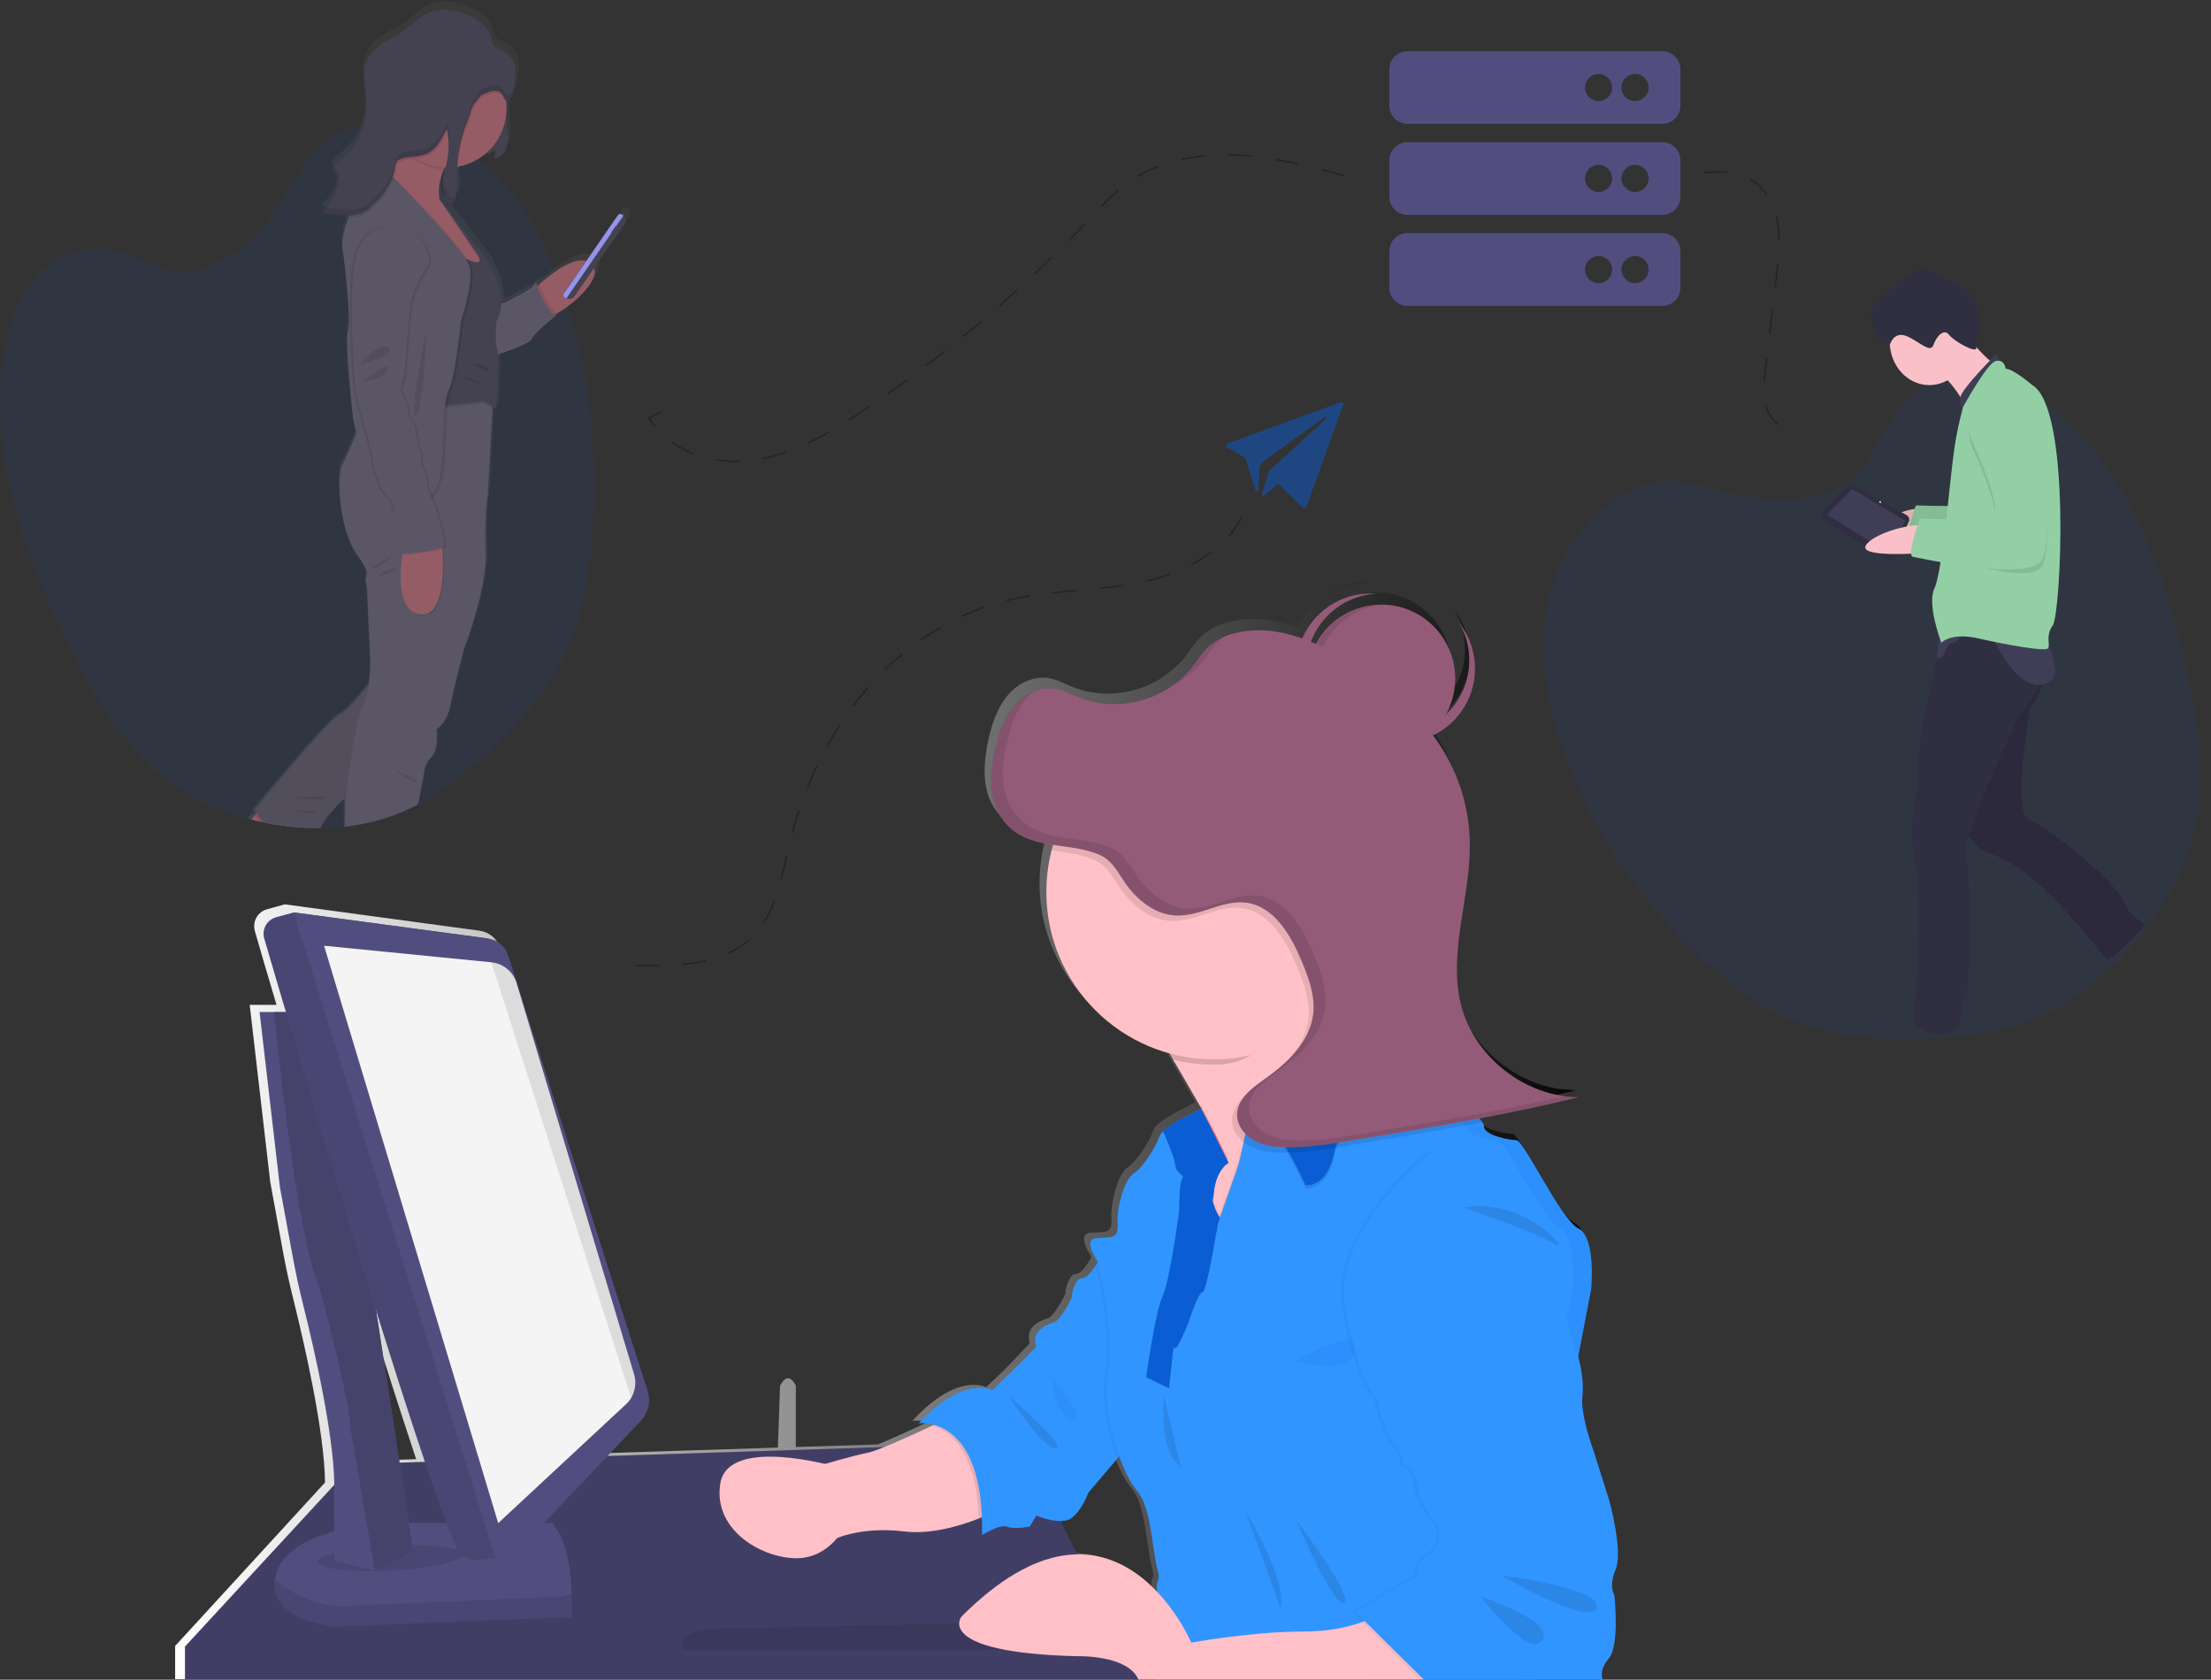 <?xml version="1.0" encoding="utf-8"?>
<!-- Generator: Adobe Illustrator 23.0.3, SVG Export Plug-In . SVG Version: 6.00 Build 0)  -->
<svg version="1.1" id="Calque_1" xmlns="http://www.w3.org/2000/svg" xmlns:xlink="http://www.w3.org/1999/xlink" x="0px" y="0px"
	 viewBox="0 0 1121 851.8" style="enable-background:new 0 0 1121 851.8;" xml:space="preserve">
<rect x="0" y="0" width="1121" height="851.8" fill="#333333" stroke="none"/>
<style type="text/css">
	.st0{opacity:0.9;}
	.st1{opacity:0.1;fill:#0A5DD3;enable-background:new    ;}
	.st2{fill:#F9C1C7;}
	.st3{opacity:0.1;fill:#010101;enable-background:new    ;}
	.st4{fill:#93CFA5;}
	.st5{fill:#302E41;}
	.st6{fill:#403E56;}
	.st7{fill:#F3F3F3;}
	.st8{fill:url(#SVGID_1_);}
	.st9{fill:#A1616A;}
	.st10{opacity:0.1;enable-background:new    ;}
	.st11{fill:#FF748E;}
	.st12{fill:#5E5A6B;}
	.st13{fill:#464353;}
	.st14{opacity:0.1;}
	.st15{fill:#9F9EFF;}
	.st16{fill:url(#SVGID_2_);}
	.st17{fill:#514E7F;}
	.st18{opacity:0.2;enable-background:new    ;}
	.st19{opacity:0.15;enable-background:new    ;}
	.st20{fill:#F4F4F4;}
	.st21{fill:#945B79;}
	.st22{fill:#FFC1C7;}
	.st23{fill:#3195FF;}
	.st24{fill:#FF6584;}
	.st25{fill:#0A5DD3;}
	
		.st26{opacity:0.3;fill:none;stroke:#000000;stroke-width:0.75;stroke-miterlimit:10;stroke-dasharray:12;enable-background:new    ;}
	.st27{opacity:0.5;fill:#0A5DD3;enable-background:new    ;}
</style>
<title>interaction design</title>
<g class="st0">
	<path class="st1" d="M1114.6,410.2v0.1c0,0,0,0,0,0.1c0,0.3-0.1,0.6-0.1,0.9c-0.4,2.4-0.8,4.7-1.3,7.1c-3.6,16.2-11,32.2-20.9,46.7
		c-0.4,0.6-0.8,1.1-1.2,1.7c-0.8,1.1-1.5,2.2-2.3,3.2c-0.6,0.7-1.1,1.5-1.7,2.2c-3.9,5-8.1,9.8-12.5,14.4c-2.4,2.5-5,4.8-7.5,7.1
		l-1.1,1c-1.4,1.2-2.8,2.4-4.2,3.5c-0.6,0.5-1.2,1-1.8,1.5l-1.1,0.8l-0.8,0.6c-0.7,0.5-1.4,1-2.1,1.5l-0.5,0.3
		c-1.7,1.2-3.3,2.3-5.1,3.5c-3.6,2.4-7.4,4.5-11.3,6.5c-1.8,0.9-3.6,1.8-5.4,2.6c-2.2,1-4.4,1.9-6.7,2.7c-0.6,0.2-1.2,0.4-1.8,0.7
		c-1.7,0.6-3.4,1.1-5.2,1.6l-0.9,0.3l-0.4,0.1l0,0l-1.1,0.3c-5.1,1.4-10.4,2.5-15.6,3.3l-0.9,0.1l-0.4,0.1c-6.7,1-13.4,1.5-20,1.8
		c-9.1,0.5-18.3,0.5-27.5,0l-2.5-0.2h-0.5c-1.7-0.1-3.5-0.3-5.2-0.5c-1-0.1-2-0.2-3-0.3c-1.5-0.2-3-0.4-4.5-0.6h-0.1l-1.5-0.2
		c-1.3-0.2-2.6-0.4-3.9-0.7l-1.3-0.2l-2-0.4l-0.4-0.1c-4.2-0.9-8.3-2-12.3-3.3l-0.9-0.3c-2.9-1-5.8-2.1-8.6-3.3
		c-2.1-0.9-4.1-1.9-6.2-2.9c-2.9-1.5-5.7-3-8.4-4.7c-3.8-2.3-7.5-4.9-11.1-7.6c-4.7-3.5-9.2-7.3-13.6-11.2l-0.9-0.8l-1.7-1.5
		c-22.6-20.4-41.6-44.6-56.1-71.4c-1.5-2.8-3-5.7-4.4-8.7c-0.4-0.9-0.9-1.8-1.3-2.7c0-0.1-0.1-0.1-0.1-0.2l-0.7-1.4
		c-1.8-3.9-3.5-7.9-5.1-11.9l-0.7-1.8l-1.1-2.9l-0.5-1.2c-1.4-3.7-2.7-7.5-3.9-11.4c-0.2-0.7-0.4-1.3-0.6-2
		c-0.6-2.1-1.2-4.2-1.8-6.3c-0.5-1.9-1-3.9-1.5-5.9c-0.1-0.3-0.2-0.6-0.2-0.9c-4-16.9-5.7-35.1-1.7-53.6c0.3-1.3,0.6-2.5,0.9-3.8
		c0.5-1.9,1-3.7,1.7-5.6c0.1-0.4,0.3-0.9,0.4-1.3l0.2-0.5c0-0.1,0.1-0.2,0.1-0.3c0-0.1,0.1-0.1,0.1-0.2c0.3-0.9,0.7-1.8,1.1-2.8
		s0.8-1.9,1.2-2.8l0,0l0.1-0.1c0-0.1,0.1-0.2,0.2-0.4c0.3-0.7,0.7-1.4,1-2.1l0.4-0.7l0.1-0.4c0.2-0.4,0.4-0.8,0.6-1.1
		c2.7-5.2,6-10.1,9.7-14.7c2.1-2.5,4.3-5,6.6-7.3c3.5-3.5,7.4-6.6,11.6-9.3c0.7-0.4,1.3-0.8,1.9-1.2c5.3-3.2,11.2-5.3,17.4-6.3
		c7.9-1.1,15.4,0.2,22.6,1.9l0.7,0.2c1.2,0.3,2.4,0.6,3.7,0.9c4.2,1.1,8.5,2.2,12.8,3.1c4,0.9,8,1.6,12.1,2.2
		c4.2,0.5,8.4,0.8,12.5,0.7c0.6,0,1.3,0,1.9-0.1c7.7-0.4,15.3-2,22.5-4.9c5.5-2.2,10.5-5.5,14.6-9.7c0.8-0.8,1.6-1.7,2.3-2.6l0,0
		c1.2-1.6,2.3-3.2,3.2-5c0.3-0.5,0.5-1.1,0.8-1.6l0,0c0.1-0.2,0.2-0.4,0.3-0.6l0,0l1.5-3l0,0c0.1-0.1,0.1-0.2,0.2-0.3
		c0.7-1.4,1.5-2.8,2.2-4.2c3-5.7,6.6-11.1,10.8-15.9l0,0c4.4-5,9.9-8.9,16.1-11.5c1-0.4,2-0.8,3.1-1.2c4.7-1.6,9.5-2.5,14.5-2.6
		c0.6,0,1.2,0,1.7,0c4.9,0.1,9.8,1,14.4,2.6l0,0c7.1,2.4,13.8,5.9,19.8,10.3c9.2,6.5,17.5,14.2,24.8,22.8c0.6,0.7,1.2,1.4,1.7,2.1
		c6.2,7.7,11.8,15.9,16.6,24.5c14.5,25.6,23.9,55.6,30.8,86.2l0.3,1.5c0.2,0.7,0.3,1.4,0.5,2.1c0.3,1.5,0.6,3,0.9,4.4
		c0.2,1.1,0.5,2.2,0.7,3.3l0,0c0.2,0.8,0.3,1.6,0.5,2.4c0.1,0.5,0.2,1,0.3,1.5c1.6,8.2,2.9,16.4,3.6,24.8c0,0.3,0,0.6,0.1,0.9
		C1116.3,389.7,1116,400,1114.6,410.2z"/>
</g>
<path class="st2" d="M973.4,272.2c0,0-31.9,5.5-27.9-1.5s24.7-14,28.6-12.6C977.9,259.6,973.4,272.2,973.4,272.2z"/>
<path class="st3" d="M973.4,272.2c0,0-31.9,5.5-27.9-1.5s24.7-14,28.6-12.6C977.9,259.6,973.4,272.2,973.4,272.2z"/>
<path class="st4" d="M1009.9,193.7c0,0-20.5,6.1-11,25.5c0,0,15.5,33.8,9.1,36c-6.5,2.2-36.6,1.1-36.6,1.1s-7,18.9-3.5,19.4
	s59.6,13.3,65.6,1.1c6-12.2,0-64.8,0-64.8S1024.9,186,1009.9,193.7z"/>
<path class="st3" d="M1009.9,193.7c0,0-20.5,6.1-11,25.5c0,0,15.5,33.8,9.1,36c-6.5,2.2-36.6,1.1-36.6,1.1s-7,18.9-3.5,19.4
	s59.6,13.3,65.6,1.1c6-12.2,0-64.8,0-64.8S1024.9,186,1009.9,193.7z"/>
<path class="st5" d="M1037.4,333.9c0,0,0,17.2-8,24.4c0,0-9.5,53.8-1,57.1c8.5,3.3,47.2,32.1,50.6,46.6l8.5,7.2
	c0,0-15.5,17.2-18.6,17.2s-32.5-44.9-59.2-53.2c0,0-16.6-4.4-16-28.3c0.5-23.8,20.1-87,20.1-87h22.6L1037.4,333.9z"/>
<path class="st3" d="M1037.4,333.9c0,0,0,17.2-8,24.4c0,0-9.5,53.8-1,57.1c8.5,3.3,47.2,32.1,50.6,46.6l8.5,7.2
	c0,0-15.5,17.2-18.6,17.2s-32.5-44.9-59.2-53.2c0,0-16.6-4.4-16-28.3c0.5-23.8,20.1-87,20.1-87h22.6L1037.4,333.9z"/>
<path class="st5" d="M985.3,322.6c0,0-15.1,53.6-12.6,74.6c0,0-6,19.9-1.5,41.6s-0.5,77.5-1.5,78.6s11,13.1,24,3.4
	c0,0,0.5-13.7,3.1-16.5c2.5-2.8,2.5-62.7,0-71.2s27.1-70.7,27.1-70.7s16-16.5,10-25s0.5-25.6,0.5-25.6l-45.6,3.4L985.3,322.6z"/>
<ellipse class="st2" cx="978.2" cy="173.2" rx="20.1" ry="22.1"/>
<path class="st2" d="M991.3,163.2c0,0,16,20.5,20.1,21.1c4,0.5-13,24.4-13,24.4s-9.5-17.7-16-19.4
	C975.7,187.6,991.3,163.2,991.3,163.2z"/>
<path class="st6" d="M1014.4,183.7l-2.5-3.9c0,0-17.2,17.1-17.9,21.5c-0.5,2.5,0.1,5.2,1.4,7.3l10-5l5-11.1L1014.4,183.7z"/>
<path class="st6" d="M984.3,321.2c0,0-4,13.3-1,12.7c3.1-0.5,3.1-7.7,6.5-7.7s5.6-6.1,5.6-6.1L984.3,321.2z"/>
<path class="st6" d="M1009.9,322.3c0,0,11.6,27.7,26.1,24.9l2.8-1.4c2.5-1.2,3.7-4.1,3.2-7c-1.4-6.4-4-16.6-6-16.6h-26.1V322.3z"/>
<path class="st5" d="M958.3,174.6c0,0,1.9-6.9,8.5-4.1c6.5,2.8,12,8.9,13.5,4.4c1.5-4.4,5.3-8.5,7.9-5.1c2.6,3.4,14.4,9.8,13.8,6.5
	c-0.5-3.3,6.2-23-6.8-30.2s-20.1-12.7-26.5-7.2c-6.5,5.5-22.6,16.1-20.1,22.8s1.5,10,5.6,11.7C958.3,174.8,958.3,174.6,958.3,174.6z
	"/>
<path class="st4" d="M1016.9,187c0,0-0.5-5-5-3.9s-16.6,23.3-16.6,23.3c-1.9,7.1-3.5,14.3-4.5,21.6c-2,13.3-6,62.1-10,70.3
	s3.5,27.7,3.5,27.7s4.5-5.5,19-2.2s33.6,6.7,35,5c1.5-1.7-1.5-6.1,2.5-11.7s9.5-110.3-10.5-121.9
	C1030.4,195.4,1020.9,187,1016.9,187z"/>
<path class="st3" d="M1011.9,203.6c0,0-20.5,6.1-11,25.5c0,0,15.5,33.8,9.1,36c-6.5,2.2-36.6,1.1-36.6,1.1s-3.3,11.9,0.2,12.5
	c3.5,0.5,55.9,20.2,61.9,8s0-64.8,0-64.8S1026.9,195.9,1011.9,203.6z"/>
<path class="st5" d="M924.1,263.7l33.3,20.2c0.7,0.5,1.7,0.3,2.2-0.5c0-0.1,0.1-0.2,0.1-0.3l8.2-18.9c0.3-1.1-0.1-2.3-1.1-2.9
	l-27.7-15.8c-0.7-0.4-1.6-0.3-2.2,0.4l-13.8,14.4C922.8,261.7,923.1,263.1,924.1,263.7L924.1,263.7z"/>
<polygon class="st6" points="926.4,260.9 957.6,280.6 966,264.1 939.1,248 "/>
<ellipse transform="matrix(0.898 -0.441 0.441 0.898 -14.85 445.929)" class="st7" cx="952.9" cy="254.9" rx="0.4" ry="0.5"/>
<path class="st2" d="M973.8,280.5c0,0-32.1,2.5-27.7-4.1c4.4-6.6,25.7-11.6,29.5-9.7C979.2,268.5,973.8,280.5,973.8,280.5z"/>
<path class="st4" d="M1011.9,200.4c0,0-20.5,6.1-11,25.5c0,0,15.5,33.8,9.1,36c-6.5,2.2-36.6,1.1-36.6,1.1s-7,18.9-3.5,19.4
	s59.6,13.3,65.6,1.1c6-12.2,0-64.8,0-64.8S1026.9,192.6,1011.9,200.4z"/>
<g class="st0">
	<path class="st1" d="M0,206.8c0,0.9,0,1.9,0.1,2.8C0.5,219.8,1.7,230,3.6,240c5.7,29.8,17.7,59.6,31.9,88c0.2,0.5,0.5,0.9,0.7,1.4
		c0.3,0.7,0.7,1.3,1,2c0.7,1.4,1.4,2.7,2.1,4.1l1.6,3l0,0c0.4,0.7,0.8,1.4,1.1,2.2c0.2,0.4,0.5,0.9,0.7,1.3
		c3.9,7.5,8.2,14.7,12.8,21.8l0.5,0.8c5.8,8.8,12.7,16.8,20.4,24c13.5,12.5,30.7,21.5,49.1,26.6c0.6,0.2,1.2,0.3,1.9,0.5
		c1.2,0.3,2.4,0.6,3.6,0.9c0.8,0.2,1.7,0.4,2.5,0.6c5.9,1.3,11.8,2.1,17.8,2.6c3.2,0.3,6.5,0.4,9.7,0.4h1.4c4,0,8-0.3,11.9-0.7
		l0.6-0.1c10.8-1.2,21.3-4,31.2-8.4c1.6-0.7,3.1-1.5,4.6-2.3l0.8-0.4l0.4-0.2l0,0c5.1-2.7,10-5.8,14.7-9.2
		c5.5-3.9,10.6-8.1,15.6-12.5c7.4-6.5,14.4-13.4,21-20.7l0.3-0.3c2.8-3.2,5.5-6.4,8.1-9.8v-0.1c1.8-2.3,3.5-4.7,5.1-7.1
		c0.1-0.1,0.1-0.2,0.2-0.3c2.4-3.6,4.6-7.2,6.6-11l0.5-0.9c1.5-2.8,2.8-5.6,4-8.4c6.9-16.1,10-33.5,11.7-50.9
		c3.5-35.3,1.4-71.6-7.9-106.9c-1.3-4.8-2.7-9.5-4.2-14.3c-0.2-0.6-0.4-1.3-0.6-1.9c-0.3-1-0.7-2-1-3.1c-0.1-0.4-0.3-0.9-0.4-1.3
		c-1.3-3.8-2.8-7.7-4.3-11.4l-0.8-2c-0.9-2-1.7-4.1-2.6-6.1c-0.8-1.9-1.7-3.7-2.6-5.6c-0.1-0.3-0.3-0.6-0.4-0.9
		c-7.7-15.8-17.8-31.2-32.2-42.8c-1-0.8-2-1.6-3-2.3c-1.5-1.1-3-2.2-4.6-3.2l-1.1-0.7l-0.4-0.3l-0.3-0.2l-0.2-0.1
		c-0.8-0.5-1.6-1-2.5-1.4s-1.7-0.9-2.6-1.3l0,0h-0.1l-0.3-0.2c-0.7-0.3-1.4-0.7-2-1l-0.7-0.3l-0.3-0.1l-1.1-0.5
		c-5.1-2.1-10.5-3.7-15.9-4.8c-3-0.6-6.1-0.9-9.2-1.1c-4.7-0.3-9.3,0-13.9,0.8c-0.7,0.1-1.4,0.3-2.1,0.4c-5.8,1.2-11.3,3.6-16.1,7
		c-6.3,4.6-10.7,10.7-14.8,17l-0.4,0.6c-0.7,1.1-1.3,2.1-2,3.2c-2.3,3.7-4.6,7.5-7.1,11.2c-2.3,3.4-4.6,6.8-7.2,10
		c-2.6,3.2-5.4,6.3-8.4,9.1c-0.4,0.4-0.9,0.8-1.4,1.3c-5.6,5-12,8.9-18.9,11.6c-6.3,2.4-13,3.4-19.5,2.1l0,0c-1.9-0.4-3.7-1-5.4-1.7
		c-3.3-1.4-6.4-2.9-9.6-4.1c-5.6-2.4-11.5-4.1-17.5-5l0,0c-6.2-0.8-12.6-0.1-18.5,2c-1,0.4-1.9,0.8-2.9,1.2
		c-4.4,1.9-8.4,4.6-11.8,7.9c-0.4,0.4-0.8,0.8-1.2,1.2c-8.8,8.9-13.6,21.3-16.2,33.4C0.9,183.5-0.2,195.2,0,206.8z"/>
	
		<linearGradient id="SVGID_1_" gradientUnits="userSpaceOnUse" x1="1234.229" y1="392.1" x2="1234.229" y2="-27.807" gradientTransform="matrix(-1 0 0 1 1456.72 27.9)">
		<stop  offset="0" style="stop-color:#808080;stop-opacity:0.25"/>
		<stop  offset="0.54" style="stop-color:#808080;stop-opacity:0.12"/>
		<stop  offset="1" style="stop-color:#808080;stop-opacity:0.1"/>
	</linearGradient>
	<path class="st8" d="M127.5,412.7l-2,2.3c0.6,0.2,1.2,0.3,1.9,0.5c1.2,0.3,2.4,0.6,3.6,0.9c0.8,0.2,1.7,0.4,2.5,0.6
		c5.9,1.3,11.8,2.1,17.8,2.6c3.2,0.3,6.5,0.4,9.7,0.4c0.6-0.9,1.2-1.9,1.6-2.9c1.3-3.1,6.5-8.6,12-13.8c-0.1,0.9-0.2,1.4-0.2,1.4
		v0.4l-0.1,14.3l0.6-0.1c10.8-1.2,21.3-4,31.2-8.4c1.6-0.7,3.1-1.5,4.6-2.3l0.8-0.4l0.4-0.2c0.7-3.4,1.3-6.7,1.8-9.4l0.1-0.4
		c0.1-0.4,0.1-0.7,0.2-1s0.1-0.6,0.2-0.9s0.1-0.4,0.1-0.6c0.3-1.8,0.5-2.9,0.5-2.9c0-0.5,0.1-1.1,0.2-1.6l0,0c0.4-3,1.8-5.9,3.9-8.1
		c0.9-0.9,1.5-2,1.9-3.2l0,0c1.1-3.4,0.9-7.8,0.8-9.9c0-0.7-0.1-1.1-0.1-1.1s3.8-2,6.1-8.2c0.5-1.3,0.8-2.6,1.1-4
		c1.6-8.8,6.7-27.3,7.3-29.6l0,0l0.1-0.2c0,0,0.1-0.3,0.4-0.9c0-0.1,0-0.1,0.1-0.2l0.1-0.2l0,0c2.3-6.2,11-31.3,10.3-47.9
		c-0.8-19.1,1.2-29.1,1.2-29.1l2.3-41.6v-0.4l0.1-2.4v-0.7c0.3,0.3,0.6,0.5,0.9,0.7l0.5,0.5l0.2,0.2c0,0,0-0.2,0-0.5
		c0.4,0.3,0.5,0.5,0.5,0.5s1-16.1,0.9-25.3c0-1.1,0-2.1-0.1-2.9c6.8-2.3,17-6.1,17.6-8c0.5-1.6,4.3-5.1,7.6-7.9l1.8-1.5l0.9-0.8
		c1.3-1.1,2.2-1.8,2.2-1.8c-0.3,0-0.5-0.1-0.7-0.3c0.4-0.2,0.8-0.4,1.1-0.6c1-0.5,2-1.2,3.2-1.9c4.8-3.2,10.7-8.2,14-13
		c1.8-2.7,2.8-5.4,2.4-7.6c0-0.2-0.1-0.4-0.2-0.6l13.8-19.9l1.6-2.3c1-1.5,0.9-3.4-0.3-4.7l0.1-0.1l-0.1-0.1l-0.6-0.4l0.1,0.1
		c-0.9-0.5-2-0.3-2.6,0.6l-0.2,0.4l-13.3,19.1l-2.4,3.4c-5.2-1.6-12.8,2.9-18.7,7.4c-2.2,1.6-4.1,3.3-5.7,4.6l-1,0.9
		c-0.5-1-0.7-1.7-0.7-1.7c-0.3,3.2-11.5,7.9-14,9.6c-1.2,0.7-2.5,1.2-3.9,1.3c0.4-12-8.9-24.6-8.9-24.6l-18-22.9l0,0l-1.1-1.4
		l-3.6-4.5c-0.3-1.4-0.4-2.8-0.3-4.3c0-2.3,0.4-4.7,1-6.9c0.1-0.4,0.2-0.7,0.4-1.1c0.3-1,0.8-2,1.3-3c0.2-0.4,0.4-0.8,0.6-1.1h0.1
		c-0.4,1.4-0.8,2.8-1.1,4.2c-0.1,0.4-0.1,0.8-0.2,1.1l-0.1,0.5c-0.1,0.6-0.1,1.2-0.1,1.8c0,0.1,0,0.2,0,0.3c0.2,2.4,2,11.2,4.4,10.8
		c0.5,0,1-0.2,1.3-0.6c0.3-0.3,0.5-0.6,0.7-1c0.2-0.3,0.3-0.6,0.4-0.8c0.2-0.4,0.3-0.8,0.4-1.2c0.5-2.3,0.7-4.7,0.6-7
		c0,1.1-0.2,2.2-0.4,3.3c0.1-2.5-0.1-5.2-0.2-7.3c0-0.5,0-0.9,0-1.3s0-0.9,0-1.4l0,0c0-0.5,0-0.9,0-1.4h0.1h0.2c0,0.3,0,0.7,0,1.1
		c0-0.4,0-0.8,0-1.1h0.1h0.2c2.3-0.4,4.5-1.1,6.6-2c2.6-1.1,5-2.6,7.2-4.4c0.5,0,1-0.1,1.4-0.2c1.4-0.3,2.6-1,3.6-2l0.2-0.2
		c0.5,1.6,0.2,3.3-0.9,4.6c0,0.1-0.1,0.1-0.1,0.1h0.1c2.9-0.2,5.3-2.4,6.5-5c0-0.1,0.1-0.2,0.1-0.3c1-2.8,1.3-5.9,0.9-8.9
		s-0.7-6-0.6-9c0-0.7,0.1-1.5,0.2-2.2c0-0.1,0-0.2,0-0.3c0.1-0.8,0.1-1.6,0-2.4c0-0.1,0-0.1,0-0.2c0-0.4-0.1-0.9-0.2-1.3h0.1
		c0.7,0,1.3-0.3,1.6-0.9l0.2-0.2c0.2-0.2,0.4-0.4,0.6-0.7s0.4-0.6,0.5-1c0.3-0.8,0.5-1.6,0.7-2.4c0.9-3.4,1.3-6.8,1.2-10.3
		c-0.1,1-0.2,2.1-0.4,3.2c0.3-4-0.3-7.8-2.9-10.7c-1.8-2-4.3-3.2-6.8-4.3c-0.9-0.3-1.6-0.9-2.2-1.6c-0.4-0.9-0.7-1.8-0.7-2.7
		c-0.9-5.8-6.3-9.9-11.8-12.2c-7-3-15.4-4.4-22.2-0.7c-3.3,1.8-5.9,4.5-8.8,6.8c-3.7,2.8-8,4.8-12,7.3s-7.8,5.6-9.7,9.8
		s-1.6,9.2-1.1,14c0.3,2.4,0.6,4.9,0.7,7.3c0,0.2,0,0.4,0,0.6c0.2,5.5-0.8,11-3,16.1c-2.2,5.2-5.8,9.8-10.3,13.2
		c-1.1,0.7-2.1,1.5-2.9,2.5c-0.8,1-0.9,2.5-0.2,3.6c0.2,0.3,0.5,0.5,0.8,0.8c0.3,0.2,0.6,0.5,0.9,0.8c0.2,0.3,0.4,0.6,0.5,0.9
		c0.3,0.9,0.3,2,0.1,2.9c0,0.1,0,0.2-0.1,0.3l-0.1,0.5c-1.3,5-4,9.5-7.7,13.1c0.2,1.2,1.6,1.6,2.8,1.8l0,0c3.1,0.5,6.3,0.7,9.4,0.7
		h1.4c-0.1,0.4-0.3,0.7-0.4,1.1l0,0c-0.3,0.9-0.7,1.8-1,2.8l0,0c-1.4,4.3-2.8,9.4-2.2,12.9c1.2,6.7,4.6,37.3,2.9,42.7
		s2.7,44.6,2.7,44.6s0.1,0.6,0.4,1.7c0.3,1.3,0.7,3.3,1.3,5.8c0,0.1-0.1,0.2-0.1,0.3c-2.7,6.4-5.7,13.3-7.3,16.1
		c-2.1,3.8-2.1,17.8,1.2,30.7c1.7,6.6,4.3,12.9,8,17.3c0,0,3.8,5.3,3.5,8c0,0.2-0.1,0.4-0.2,0.6c-0.8,1.6-0.4,4-0.1,5.4
		c0.1,0.6,0.3,0.9,0.3,0.9v1l1.7,36.9c0,3.9-0.3,7.7-0.8,11.6c-4.6,5.7-11.7,14-15.1,15.4c-5.2,2.1-43.8,49-43.8,49s0.3,0.6,0.9,1.5
		L127.5,412.7z"/>
	<path class="st9" d="M282.3,159c-1.1,0.7-2.4,1.2-3.7,1.4c-4.8,0.1-8.8-12.9-8.8-12.9s1.4-1.4,3.6-3.3c6.5-5.8,20-16.4,26.4-10.4
		C306.9,140.4,290.6,154.5,282.3,159z"/>
	<path class="st9" d="M133.5,417c5.9,1.3,11.8,2.1,17.8,2.6c-2.5-4.5-19-9.8-19-9.8l-2.2,2.6l-1.1,1.3l-1.6,1.9
		c1.2,0.3,2.4,0.6,3.6,0.9C131.8,416.6,132.7,416.8,133.5,417z"/>
	<path class="st10" d="M282.3,159c-1.1,0.7-2.4,1.2-3.7,1.4c-4.8,0.1-8.8-12.9-8.8-12.9s1.4-1.4,3.6-3.3
		C274.9,147.7,279.2,157.3,282.3,159z"/>
	<path class="st11" d="M251.3,154.3c0,0,4,0.3,6.5-1.4c2.5-1.7,13.5-6.4,13.8-9.5c0,0,6.5,15.9,10.2,16.5c0,0-11.4,8.9-12.2,11.8
		s-23,9.8-23,9.8L251.3,154.3z"/>
	<path class="st12" d="M251.3,154.3c0,0,4,0.3,6.5-1.4c2.5-1.7,13.5-6.4,13.8-9.5c0,0,6.5,15.9,10.2,16.5c0,0-11.4,8.9-12.2,11.8
		s-23,9.8-23,9.8L251.3,154.3z"/>
	<path class="st10" d="M129,413.6c0.5,0.8,1.2,1.7,2,2.8c0.8,0.2,1.7,0.4,2.5,0.6c5.9,1.3,11.8,2.1,17.8,2.6c-2.5-4.5-19-9.8-19-9.8
		l-2.2,2.6L129,413.6z"/>
	<path class="st12" d="M129.2,410.9c0,0,0.3,0.6,0.9,1.5c1.1,1.6,2.2,3.2,3.5,4.6c5.9,1.3,11.8,2.1,17.8,2.6
		c3.2,0.3,6.5,0.4,9.7,0.4h1.4c0.4-0.6,0.7-1.3,1-2c1.2-2.9,5.9-8,11-13c0.2-0.3,0.5-0.5,0.7-0.7c7.3-7.1,15.2-13.8,15.2-13.8
		l0.8-48.7c0,0-1.7,2.3-4.2,5.4c-4.5,5.6-11.5,13.9-14.8,15.3C167,364.5,129.2,410.9,129.2,410.9z"/>
	<path class="st10" d="M129.2,410.9c0,0,0.3,0.6,0.9,1.5c1.1,1.6,2.2,3.2,3.5,4.6c5.9,1.3,11.8,2.1,17.8,2.6
		c3.2,0.3,6.5,0.4,9.7,0.4h1.4c0.4-0.6,0.7-1.3,1-2c1.2-2.9,5.9-8,11-13c0.2-0.3,0.5-0.5,0.7-0.7c7.3-7.1,15.2-13.8,15.2-13.8
		l0.8-48.7c0,0-1.7,2.3-4.2,5.4c-4.5,5.6-11.5,13.9-14.8,15.3C167,364.5,129.2,410.9,129.2,410.9z"/>
	<path class="st10" d="M149,404c4.2,0.4,8.4,0.4,12.6,0C169.2,403.3,163.5,407.8,149,404z"/>
	<path class="st10" d="M145.6,408.8c0,0,9.9,5.7,13.8,2.8S155.7,414.4,145.6,408.8z"/>
	<path class="st12" d="M185.7,289.2c0.4,0.9,0.5,1.9,0.2,2.8c-0.4,1-0.6,2.1-0.4,3.2c0.1,0.6,0.2,1.3,0.3,1.9
		c0.2,0.7,0.3,1.1,0.3,1.1l1.7,37.5c0,3.8-0.3,7.7-0.8,11.5c-0.5,4-1.5,8.1-3,10.5c-3.4,5.2-7.8,39.2-8.7,46.5l-0.2,1.4l-0.1,13.5
		c10.8-1.2,21.3-4,31.2-8.4c1.6-0.7,3.1-1.5,4.6-2.3l0.8-0.4l0.4-0.2l0,0c0.7-3.5,1.3-6.8,1.8-9.4l0.1-0.4c0.1-0.4,0.1-0.7,0.2-1
		s0.1-0.6,0.2-0.9s0.1-0.4,0.1-0.6c0.2-1.1,0.3-1.8,0.3-1.8c0.1-0.9,0.2-1.9,0.4-2.8l0,0c0.5-2.6,1.7-5,3.6-6.9
		c1.1-1.2,1.9-2.8,2.2-4.4l0,0c0.6-3.2,0.7-6.4,0.3-9.6c0.2-0.1,0.4-0.2,0.5-0.4c1.2-0.8,4.3-3.5,6-9.3c0.2-0.8,0.4-1.7,0.6-2.5
		c1.7-9.3,7.2-29.6,7.2-29.6s0.2-0.5,0.6-1.5l0,0c0.1-0.3,0.3-0.7,0.4-1.1c0-0.1,0-0.1,0.1-0.2l0.1-0.2l0,0
		c2.9-8.2,10.1-30.5,9.5-45.7c-0.8-18.9,1.1-28.8,1.1-28.8l2.4-44V206v-0.4l0.2-4.1l-21.8-0.6h-1.3l-5.2-0.2h-0.2h-0.6l-7-0.2
		l-3.1-0.1l-5.6-0.2H204h-1.1l-4.4-0.1l-12.7,7.4c0,0-0.5,1.2-1.3,3.2c-0.2,0.4-0.4,0.9-0.6,1.4s-0.4,1.1-0.7,1.7l-1.8,4.3
		c-0.2,0.5-0.4,1-0.6,1.5c-2.7,6.4-5.7,13.4-7.3,16.3c-1.9,3.5-2,16,0.6,28c1.6,7.4,4.4,14.7,8.4,19.6
		C183.8,285.3,184.8,287.2,185.7,289.2z"/>
	<path class="st10" d="M199.9,390.3c0,0,7.8,6.1,11,6.1S199.9,390.3,199.9,390.3z"/>
	<path class="st9" d="M246.6,133.9v12.5l-8.3-3.6l-8.2-3.6l-17.9-17.6c0,0-14.2-9.2-21.8-17.6c-4.3-4.8-6.5-9.3-2.7-11.7
		c1.8-1.2,3.5-2.7,4.9-4.3c3.8-4.5,7.1-9.4,9.9-14.6c0.1-0.2,0.2-0.4,0.4-0.6c3.7-6.8,6.1-12.6,6.1-12.6s10.4,3.3,17.1,8
		c0.5,0.4,1,0.8,1.5,1.2c3.7,3.1,5.6,6.6,2.1,10.1c-0.9,0.9-1.7,1.9-2.5,2.9l0,0c-0.6,0.8-1.1,1.6-1.5,2.4c-0.2,0.4-0.4,0.7-0.6,1.1
		c-2.3,4.7-3.1,10-2.3,15.2L246.6,133.9z"/>
	<path class="st13" d="M245.1,44.6c0.4,0.7,1,1.4,1.4,2.2c0.8,1.6,0.7,3.5,0.6,5.3c-0.2,2.8,0,5.7,0.5,8.5c0.6,2.5,1.7,4.9,1.8,7.5
		c0.1,3.6-1.8,7-3.6,10.1c2-0.1,3.9-0.9,5.2-2.4c0.5,1.6,0.1,3.4-1,4.7c3-0.1,5.5-2.5,6.6-5.2c1-2.8,1.3-5.8,0.9-8.8
		c-0.4-2.9-0.7-5.9-0.6-8.9c0.2-1.6,0.3-3.2,0.3-4.8c-0.3-3.2-2.3-6-4.2-8.6l-3.9-5.3c-0.3-0.4-0.6-0.8-1.1-1
		C244.5,36.1,244.1,42.8,245.1,44.6z"/>
	<path class="st10" d="M229.8,79.6c-0.9,0.9-1.7,1.9-2.5,2.9l0,0c-0.6,0.8-1.1,1.6-1.5,2.4c-0.2,0.4-0.4,0.7-0.6,1.1
		c-5-0.3-9.9-1.8-14.2-4.5c-3.2-2-5.9-4.6-8.1-7.6c-0.1-0.2-0.2-0.3-0.4-0.5c0.1-0.2,0.2-0.4,0.4-0.6c3.7-6.8,6.1-12.6,6.1-12.6
		s10.4,3.3,17.1,8c0.5,0.4,1,0.8,1.5,1.2C231.4,72.5,233.3,76,229.8,79.6z"/>
	<path class="st9" d="M256.8,55.1c0,14.4-10.3,26.7-24.4,29.4c-1.8,0.3-3.6,0.5-5.4,0.5h-0.1c-0.3,0-0.6,0-1,0
		c-5.2-0.2-10.3-1.7-14.8-4.5c-3.2-2-5.9-4.5-8.1-7.6c-9.7-13.3-6.8-31.9,6.4-41.7c13.3-9.7,31.9-6.8,41.7,6.4
		C254.8,42.7,256.8,48.8,256.8,55.1z"/>
	<path class="st10" d="M230.9,128.8c0,0,15,8.5,11.2,1.3l-19.6-29l0,0l22.3,28.6c0,0,14.2,19.5,6.4,33c0,0-1.1,11.2,0.2,13.8
		s-0.4,30.9-0.4,30.9s-5.3-4.9-8.1-4S220,206,220,206L230.9,128.8z"/>
	<path class="st10" d="M249.6,201.6l-0.3,5.2c-1.8-1.3-4.3-2.8-6-2.2c-2.8,0.9-22.9,2.7-22.9,2.7l0.9-6.5L249.6,201.6z"/>
	<path class="st13" d="M231.5,128.8c0,0,15,8.5,11.2,1.3l-19.6-29l0,0l22.3,28.6c0,0,14.2,19.5,6.4,33c0,0-1.1,11.2,0.2,13.8
		s-0.4,30.9-0.4,30.9s-5.3-4.9-8.1-4s-22.9,2.6-22.9,2.6L231.5,128.8z"/>
	<path class="st10" d="M239.5,143.4c-0.9,9.1-4.6,19.9-4.6,19.9s-2.6,26.9-6,34.9s-1.9,18.9-3.8,39.2c-0.7,7.3-3,12.3-6.2,15.7
		c-5.2,5.6-12.7,6.7-18.6,6.4c-0.5,0-0.9-0.1-1.4-0.1c-9.5-1-18.6-46.6-18.6-46.6s-4.4-38.8-2.6-44.1s-1.7-35.6-2.8-42.2
		c-0.7-4.2,1.4-11.1,3.1-15.5c1-2.6,1.8-4.4,1.8-4.4s3.2-10.2,8.5-15.5c1.5-1.5,3.5-2.4,5.6-2.4c2.5,0.1,4.9,0.9,7,2.2l0.2,0.2
		c0,0,34.5,35.2,37.7,43.4C239.7,136.6,239.8,139.9,239.5,143.4z"/>
	<path class="st12" d="M238.3,142.8c-0.9,9.1-4.6,19.9-4.6,19.9s-2.6,26.9-6.1,34.9s-1.9,18.9-3.8,39.2c-0.7,7.3-3,12.3-6.2,15.7
		c-5.2,5.6-12.7,6.7-18.6,6.4l-1.4-0.1c-9.5-0.9-18.6-46.6-18.6-46.6s-4.4-38.8-2.6-44.1s-1.7-35.6-2.8-42.2
		c-0.7-4.2,1.4-11.1,3.1-15.5c1-2.6,1.8-4.4,1.8-4.4s3.2-10.2,8.5-15.5c1.5-1.5,3.5-2.4,5.6-2.4c2.5,0.1,4.9,0.9,7,2.2l0.3,0.2
		c0,0,34.5,35.2,37.7,43.4C238.6,136,238.7,139.3,238.3,142.8z"/>
	<path class="st10" d="M199.7,281.5c0,0-7.8,7-10.5,6.7S199.7,281.5,199.7,281.5z"/>
	<path class="st10" d="M201.8,288.2c0,0-8.2,3.8-10.7,4.4S198.6,287.2,201.8,288.2z"/>
	<path class="st10" d="M233.7,183.6c0,0,12.2,0.1,14.1,4S237.7,182,233.7,183.6z"/>
	<path class="st10" d="M232,190.3c0,0,9.4,2,12.2,4.3S232,190.3,232,190.3z"/>
	<path class="st10" d="M216.2,167.1c0,0-1.1,38.5-5.3,43.5S216.2,167.1,216.2,167.1z"/>
	<path class="st10" d="M205.7,275.9c0,0-7.8,34,7.9,36.1s10.9-38.6,10.9-38.6L205.7,275.9z"/>
	<path class="st9" d="M205.1,275.4c0,0-7.8,34,7.9,36.1s10.9-38.6,10.9-38.6L205.1,275.4z"/>
	<path class="st10" d="M256.6,51.8c-0.4-0.6-0.8-1.3-1.1-2.1c-2.1-4.3-7.5-2.2-11.4-0.1l-2.1,2.7c-1,1.1-1.8,2.4-2.4,3.7
		c-0.4,1.1-0.7,2.2-1,3.3c-0.5,1.9-1.3,3.8-2.1,5.6c-2.4,6.2-3.8,12.8-4.2,19.5c-1.8,0.3-3.6,0.5-5.4,0.5h-0.1v-0.1
		c0.2-0.8,0.4-1.5,0.5-2.3l0,0c0.8-4.3,0.9-8.7,0.3-13c0-0.1,0-0.2,0-0.3c-0.1-1-0.3-1.9-0.4-2.9c-0.4,0.7-0.7,1.3-1.1,2
		c-2.4,4.5-4.9,8.8-9.4,10.8c-1.8,0.7-3.7,1.1-5.7,1.3c-2.4,0.1-4.8,0.5-7.1,1.2c-0.8,0.2-1.5,0.7-2.1,1.3c-0.6,0.9-1,2-1,3.1
		c-0.2,1.5-0.6,2.9-1.1,4.3c-2,5.2-5.2,9.9-9.2,13.8l-1,1c-1.7,1.8-3.8,3.2-6.1,4.3c-2.1,0.7-4.3,1.1-6.5,1c1-2.6,1.8-4.4,1.8-4.4
		s3.2-10.2,8.5-15.5c1.5-1.5,3.5-2.4,5.6-2.4c3.9-4.7,7.3-9.8,10.2-15.2c-9.8-13.3-7-31.9,6.3-41.7s31.9-7,41.7,6.3
		C254.1,41.6,256.1,46.6,256.6,51.8L256.6,51.8z"/>
	<path class="st13" d="M258.5,28.5c-1.8-2-4.2-3.1-6.6-4.3c-0.8-0.3-1.6-0.9-2.1-1.6c-0.4-0.8-0.6-1.8-0.7-2.7
		c-0.8-5.8-6.2-9.8-11.5-12.1c-6.9-3-15.1-4.3-21.7-0.7c-3.2,1.7-5.7,4.5-8.6,6.7c-3.7,2.8-7.9,4.8-11.8,7.2s-7.6,5.5-9.5,9.8
		c-2.9,6.5-0.7,14-0.4,21.1c0.6,11.2-4,22.9-13.1,29.6c-1.1,0.7-2.1,1.5-2.9,2.5c-0.8,1-0.9,2.4-0.2,3.6c0.4,0.6,1.2,1,1.7,1.6
		c1,1.2,0.8,3,0.4,4.5c-1.3,4.9-3.9,9.4-7.6,13c0.1,1.2,1.6,1.6,2.7,1.8c3.1,0.5,6.2,0.7,9.3,0.7c4.9,0.4,9.7-1.5,13-5.2
		c5.5-5.2,10.2-11.7,11.4-19.1c0.1-1.1,0.4-2.2,1-3.1c0.6-0.6,1.3-1,2.1-1.3c4.1-1.4,8.8-0.7,12.8-2.5c5.2-2.3,7.7-7.7,10.4-12.8
		c0.1,1,0.3,1.9,0.4,2.9c0.8,5.2,0.5,10.5-0.8,15.6c-0.7,2.9-1.8,5.8-1.7,8.7c0.1,2.2,2.3,13.8,5.3,10.3s1.9-11.1,1.9-15.4
		c0-8,1.5-16,4.3-23.5c0.7-1.9,1.5-3.7,2.1-5.6c0.3-1.1,0.6-2.2,1-3.3c0.6-1.3,1.4-2.6,2.4-3.7l2.1-2.7c3.9-2.1,9.3-4.2,11.4,0.1
		c0.8,1.7,1.2,3.5,3.3,1.9c1.2-1,1.6-2.8,2-4.3C261.6,40.2,262.7,33.1,258.5,28.5z"/>
	<path class="st10" d="M218.5,132.8c-0.8-20.4-29.4-24.6-36-5.3c-0.1,0.1-0.1,0.3-0.1,0.4c-4.4,13.1-2.5,46.2-2.5,46.2
		s0.6,22.2,2.7,29.6s7.9,28.6,7.9,32s5.4,16.5,7.7,17.4s3.5,8.3,4,9.7s2.3,18.6,2.3,18.6s21.4-1.3,21.8-4.7s-4.7-20.1-4.7-20.1
		s-3.8-6.8-4.3-12.3s-3.5-8-2.9-11.7s-1.7-5.7-1.7-8.1s-1.7-9.1-1.7-9.1s-3.6-2.8-3-6.3s-5.1-10.2-3.6-12.7s1.9-8.5,1.9-8.5
		s1.9-27.3,3.2-34.7s9.1-19.3,9.1-19.3S218.6,133.4,218.5,132.8z"/>
	<path class="st10" d="M217.7,252.5c-5.2,5.6-12.7,6.7-18.6,6.4c-0.7-2.6-1.7-5.8-3.1-6.4c-2.3-1-7.7-14-7.7-17.4s-5.9-24.6-8-32
		s-2.6-29.6-2.6-29.6s-1.9-33.1,2.5-46.2c0-0.1,0.1-0.3,0.1-0.4c6.7-19.3,35.2-15.1,36,5.3c0,0.6,0,0.9,0,0.9s-7.8,11.9-9.1,19.3
		s-3.2,34.7-3.2,34.7s-0.4,6.1-1.9,8.5s4.2,9.3,3.6,12.7s3,6.3,3,6.3s1.7,6.6,1.7,9.1s2.3,4.4,1.7,8.1c-0.6,3.8,2.5,6.3,2.9,11.8
		C215.4,246.7,216.3,249.7,217.7,252.5z"/>
	<path class="st12" d="M217.4,132.3c-0.8-20.4-29.4-24.6-36-5.3c0,0.1-0.1,0.3-0.1,0.4c-4.4,13.1-2.5,46.2-2.5,46.2
		s0.6,22.2,2.6,29.6s8,28.6,8,32s5.4,16.5,7.7,17.4s3.4,8.3,4,9.7s2.3,18.6,2.3,18.6s21.4-1.3,21.8-4.7s-4.7-20.1-4.7-20.1
		s-3.8-6.8-4.3-12.3s-3.5-8-2.9-11.7s-1.7-5.7-1.7-8.1s-1.7-9.1-1.7-9.1s-3.6-2.9-3-6.3s-5.1-10.2-3.6-12.7s1.9-8.5,1.9-8.5
		s1.9-27.3,3.2-34.7s9.1-19.3,9.1-19.3S217.4,132.9,217.4,132.3z"/>
	<path class="st10" d="M182.2,184.7c0.6-0.6,11.4-12.5,14.8-8.2S182.2,184.7,182.2,184.7z"/>
	<path class="st10" d="M183.2,194c0.4-0.4,10.8-0.9,13.4-6.7S183.2,194,183.2,194z"/>
	<g class="st14">
		<path d="M171.4,89.2c0.3,0.3,0.5,0.6,0.6,1c0.4-1.3,0.2-2.7-0.6-3.9c-0.5-0.6-1.3-0.9-1.7-1.5l-0.1-0.2c-0.5,0.9-0.5,2.1,0.1,3
			C170.2,88.3,170.9,88.6,171.4,89.2z"/>
		<path d="M185.9,52.4c0-1.1,0-2.2,0-3.2c-0.2-3.9-0.9-7.8-1.1-11.7c-0.2,4.7,0.8,9.7,1.1,14.6C185.9,52.1,185.9,52.2,185.9,52.4z"
			/>
		<path d="M230.2,99.8c-2.6,3.1-4.7-5.8-5.1-9.3c-0.1,0.6-0.1,1.2-0.1,1.8c0.1,2.2,2.3,13.8,5.2,10.3c2-2.3,2.2-6.3,2.1-10
			C232.1,95.4,231.7,98.1,230.2,99.8z"/>
		<path d="M227.4,68c0.2,1.5,0.4,3,0.4,4.5c0.1-2.5,0-4.9-0.4-7.3c-0.1-1-0.3-1.9-0.4-2.9c-2.7,5.1-5.3,10.6-10.4,12.8
			c-4,1.7-8.7,1-12.8,2.5c-0.8,0.2-1.5,0.7-2.1,1.3c-0.6,0.9-1,2-1,3.1c-1.3,7.5-5.9,14-11.4,19.1c-3.3,3.7-8.1,5.6-13,5.2
			c-3.1,0-6.2-0.2-9.3-0.7c-0.5-0.1-0.9-0.2-1.4-0.4c-0.4,0.5-0.9,1-1.4,1.4c0.2,1.2,1.6,1.6,2.7,1.8c3.1,0.5,6.2,0.7,9.3,0.7
			c4.9,0.4,9.7-1.5,13-5.2c5.5-5.2,10.2-11.7,11.4-19.1c0-1.1,0.4-2.2,1-3.1c0.6-0.6,1.3-1,2.1-1.3c4.1-1.4,8.8-0.7,12.8-2.5
			c5.2-2.3,7.7-7.7,10.4-12.8C227.1,66.1,227.3,67.1,227.4,68z"/>
		<path d="M260.6,43.3c-0.3,1.4-0.7,3.3-2,4.3c-2.1,1.6-2.5-0.2-3.3-1.9c-2.1-4.3-7.5-2.2-11.4-0.1l-2.1,2.7c-1,1.1-1.8,2.4-2.4,3.7
			c-0.4,1.1-0.7,2.2-1,3.3c-0.5,1.9-1.3,3.8-2.1,5.6c-2.9,7.5-4.3,15.5-4.3,23.5c0,0.4,0,0.8,0,1.2c0.2-7.5,1.7-14.8,4.3-21.8
			c0.7-1.9,1.5-3.7,2.1-5.6c0.3-1.1,0.6-2.2,1-3.3c0.6-1.3,1.4-2.6,2.4-3.7l2.1-2.7c3.9-2.1,9.3-4.2,11.4,0.1
			c0.8,1.7,1.2,3.5,3.3,1.9c1.2-1,1.6-2.8,2-4.3c0.9-3.3,1.2-6.8,1.1-10.2C261.5,38.5,261.1,40.9,260.6,43.3z"/>
	</g>
	<path class="st13" d="M286.4,150.9l0.6,0.4c-1.1-0.7-1.3-2.2-0.6-3.3l0,0l26.3-38.2c0.7-1.1,2.2-1.3,3.3-0.6l-0.6-0.4
		c1.7,1.2,2.2,3.5,1,5.2l0,0l-24.8,35.8C290.5,151.6,288.1,152.1,286.4,150.9L286.4,150.9z"/>
	<path class="st15" d="M315.5,108.9l0.6,0.4l0,0l-29,42.1l0,0l-0.6-0.4c-0.8-0.5-1-1.6-0.4-2.4l27-39.2
		C313.6,108.5,314.7,108.3,315.5,108.9z"/>
	<path class="st13" d="M312.3,114.7l0.1,0.1c0.1,0.1,0.1,0.2,0,0.2l-2.2,3.2c-0.1,0.1-0.2,0.1-0.2,0l-0.1-0.1
		c-0.1-0.1-0.1-0.2,0-0.2l2.2-3.2C312.1,114.6,312.3,114.6,312.3,114.7z"/>
</g>
<linearGradient id="SVGID_2_" gradientUnits="userSpaceOnUse" x1="88.8" y1="278.65" x2="818.619" y2="278.65" gradientTransform="matrix(1 0 0 -1 0 852)">
	<stop  offset="0" style="stop-color:#FFFFFF"/>
	<stop  offset="1" style="stop-color:#000000"/>
</linearGradient>
<path class="st16" d="M814.2,759.6l-8-25.5c0,0-6.7-18.1-5.6-27.8s-2.3-20.3-2.3-20.3l6.6-34.3c0,0,0.4-3.7,0.3-8.7
	c0-8.2-1.2-19.7-6.8-22.7c-9.1-4.8-27.7-45.3-31.6-45.3s-16.4-2.6-16.4-7c0-0.2,0-0.3,0-0.5c0,0,0-0.1,0-0.2s-0.1-0.2-0.1-0.3
	l-0.1-0.2l-0.2-0.4l-0.1-0.1c-0.5-0.9-1.1-1.7-1.8-2.4c16.9-3.2,33.8-6.8,50.5-10.9H798l0.6-0.2c-2.2,0-4.4-0.2-6.7-0.5l-0.5,0.1
	c-24.6-3.4-46.8-22.6-52.8-47c-6.7-27,5-55.2,4.5-83c-0.4-17.6-5.6-34.8-15.1-49.6c-1.3-2-2.6-3.9-4.1-5.8
	c18.9-9.2,26.7-31.9,17.6-50.8c-0.9-1.8-1.8-3.4-2.9-5c-0.4-0.6-0.9-1.2-1.3-1.8c9.2,15.2,6.6,34.8-6.2,47.1
	c10.1-18.3,3.4-41.2-14.9-51.3c-18.3-10.1-41.2-3.4-51.3,14.9c-0.1,0.2-0.2,0.4-0.4,0.7c-0.8-0.4-1.6-0.7-2.4-1
	c5.2-14.1,18.2-23.8,33.1-24.7c-0.8,0-1.5-0.1-2.3-0.1c-15.2,0-28.9,9.2-34.8,23.3c-11.3-4.1-23.1-5.9-34.8-2.9
	c-2.2,0.5-4.3,1.3-6.3,2.2l0.5-0.4c-2.9,1.2-5.5,2.9-7.9,5c-3.5,3.2-5.9,7.4-8.9,11.1s-6.6,6.9-10.6,9.6c0.3-0.2,0.7-0.4,1-0.5
	c-13.4,9.5-31.6,12.2-46.9,6.1c-4.3-1.7-8.5-4.1-13-4.7c-3.5-0.4-7.1,0.1-10.3,1.5c0.1-0.1,0.3-0.2,0.4-0.3
	c-4.2,1.7-7.9,4.5-10.8,8.1c-5,6.2-7.5,14-9.3,21.7c-1.3,5.5-2,11.1-2,16.7c0.1,7.2,1.7,14.2,6,19.8c6.7,8.7,15.8,11,25.3,12.6
	c-0.3,1-0.5,1.9-0.8,2.9c-11.4,44.9,14.9,90.7,59.4,103.7l1.8,3.1l0.6,0.1c4.4,7.5,9.3,15.9,13.8,24c0.2,0.4,0.5,0.9,0.7,1.3
	l-8.5,4.4l0,0c-2.2,1.2-7.8,4.2-10.8,7.1c-0.9,0.8-1.6,1.7-2,2.8c-1.3,4.4-8.2,15.7-13,18.7s-8.7,17.8-8.2,25.7s-2.6,7-10.4,7.4
	s0,11.8,0,11.8l0.2,0.8c-0.4,0.6-0.8,1.3-1.2,2c-2,3.1-4.6,6.5-6.5,6.3c-3.5-0.3-5.6,8.2-5.4,9.5s-6.1,11.8-8.4,12.8
	s-12.5,3.2-9.7,12.9L510,693.9l-10,9.6c0,0-14.3-8.1-37.4,17c2.6-0.2,5.2,0,7.7,0.7l-0.7,0.3c-6.1,2.9-16.7,7.8-24.5,11l-41.6,1.3
	v-31c0,0-3.7-8.7-8,0l-1.1,31.3L304,737l16.9-18l0,0l0.2-0.2c3.7-3.9,5-9.5,3.3-14.7L253.8,482l0,0l-0.5-1.6
	c-1.4-4.5-5.3-7.7-10-8.4l-98.2-13.3l-0.7-0.1l-9,2.5c-4.7,1.3-7.5,6.1-6.2,10.9v0.1c2.3,8,6.1,21.1,11,37.5h-13.6l10.4,89.7
	l6.3,34.5c1.6,8.8,3.5,17.5,5.7,26.2c5.2,21,15.5,65.8,15.8,91.8l-76,82.9v16.8h485.5c0,0.1,0,0.1,0.1,0.2H811c0,0-2.6-4.6,3-11.1
	s2.8-32.4,2.8-32.4s-3.1-4.1,0.7-13.3S814.2,759.6,814.2,759.6z M211,740l-12.9,0.4l-12-78.1C195,690.9,203.7,718,211,740z
	 M543.2,787.5l-8.4-17.1c1.9,0.1,3.8-0.4,5.4-1.5c5.4-3.9,8.7-13.1,8.7-13.1l14.5-17.3l1.2-1.4c2.9,8.2,6.4,14.7,9.2,17.8
	c6.9,7.8,7.8,30.5,9.9,38.7s0.5,4.8,0,9.6c-0.1,1.2,0,2.3,0.3,3.5C574.5,796.5,560.9,787.2,543.2,787.5z"/>
<polygon class="st17" points="93.8,835 179.2,742.5 518.2,731.6 577.4,851.6 93.8,851.6 "/>
<polygon class="st18" points="93.8,835 179.2,742.5 518.2,731.6 577.4,851.6 93.8,851.6 "/>
<path class="st10" d="M535.4,830.5L535.4,830.5c0,3.4-2.8,6.2-6.2,6.2H347c-3.5,0,0-6.9,0-6.9s10.1-4.9,25-4l133-2.9
	c0,0,15.7,0.4,24.9,1.4C533,824.6,535.4,827.3,535.4,830.5z"/>
<path class="st17" d="M289.8,808v12L170,824.9c0,0-27.4-1.9-30.8-18.7c-0.3-1.8-0.2-3.6,0.1-5.3c1.2-7.1,7.3-19.5,34.1-25.2l33-3.4
	H280C280,772.3,289.5,781.8,289.8,808z"/>
<path class="st10" d="M289.8,808.4V820L170,824.9c0,0-27.4-1.9-30.8-18.7c-0.3-1.8-0.2-3.6,0.1-5.3c0,0,16.6,15.7,39,13.4l105.4-4.6
	C285.8,809.3,287.8,808.9,289.8,808.4z"/>
<ellipse transform="matrix(0.999 -5.146319e-02 5.146319e-02 0.999 -40.39 11.226)" class="st10" cx="197.8" cy="789.9" rx="36.8" ry="6.3"/>
<path class="st17" d="M209.5,786.9l-19.4,9.6l-20.6-4.9l-0.1-33.6c1.3-24.5-10-73.6-15.6-95.9c-2.2-8.6-4-17.3-5.6-26l-6.3-34.2
	l-10.3-88.7h24.6l14.4,20.7L209.5,786.9z"/>
<path class="st17" d="M209.5,786.9l-19.4,9.6l-12.4-71.8c0.2-12.2-15.1-70.3-16.1-72.7C149.5,622.9,139,513.3,139,513.3h17.1
	l14.4,20.6L209.5,786.9z"/>
<path class="st19" d="M209.5,786.9l-19.4,9.6l-12.4-71.8c0.2-12.2-15.1-70.3-16.1-72.7C149.5,622.9,139,513.3,139,513.3h17.1
	l14.4,20.6L209.5,786.9z"/>
<path class="st17" d="M325,720.3l-66,69.5l-7.7,0.5l-9.4,0.7c-4.5,0.3-8.7-2.2-10.5-6.3c-20-45-83.9-262.6-97.4-308.7
	c-1.4-4.6,1.3-9.5,5.9-10.8c0.1,0,0.1,0,0.2-0.1l9-2.4l0.7,0.1l96.2,12.9c5.6,0.8,10.3,4.7,12,10.1l70.4,219.9
	C330,710.9,328.7,716.4,325,720.3z"/>
<path class="st10" d="M325,720.3l-66,69.5l-7.7,0.5l-9.4,0.7c-4.5,0.3-8.7-2.2-10.5-6.3c-20-45-83.9-262.6-97.4-308.7
	c-1.4-4.6,1.3-9.5,5.9-10.8c0.1,0,0.1,0,0.2-0.1l9-2.4l0.7,0.1l96.2,12.9c5.6,0.8,10.3,4.7,12,10.1l70.4,219.9
	C330,710.9,328.7,716.4,325,720.3z"/>
<path class="st17" d="M324.8,720.6L259,789.9l-7.7,0.5l-98.7-316c-1.7-3.6-2.6-7.6-2.8-11.5l97.8,13.1c4.6,0.6,8.5,3.9,9.9,8.3
	l70.8,221.1C330,710.8,328.6,716.5,324.8,720.6z"/>
<path class="st20" d="M320,708.9c-0.7,1.2-1.6,2.3-2.7,3.3l-64.7,60.2l-88.3-292.8l84.8,8.4c6,0.6,11.1,4.8,12.8,10.5L321.5,697
	C322.7,701,322.1,705.3,320,708.9z"/>
<path class="st10" d="M320,708.9L249.1,488c6,0.6,11.1,4.8,12.8,10.5L321.5,697C322.7,701,322.1,705.3,320,708.9z"/>
<circle class="st21" cx="700.3" cy="344.1" r="37.5"/>
<path class="st21" d="M662.3,338.6c0-19.9,15.5-36.3,35.3-37.5c-0.7,0-1.5-0.1-2.2-0.1c-20.7-0.3-37.8,16.2-38.2,36.9
	s16.2,37.8,36.9,38.2c0.4,0,0.8,0,1.2,0c0.8,0,1.5,0,2.2-0.1C677.8,374.9,662.3,358.4,662.3,338.6z"/>
<path class="st10" d="M667.2,344.1c0-19.9,15.5-36.3,35.3-37.5c-0.7,0-1.5-0.1-2.2-0.1c-20.7,0.3-37.3,17.4-36.9,38.2
	c0.3,20.3,16.7,36.6,36.9,36.9c0.8,0,1.5,0,2.2-0.1C682.7,380.5,667.2,364,667.2,344.1z"/>
<path class="st22" d="M507,765.2c-3.5,1.9-7.1,3.5-10.8,4.9c-9.7,3.8-24.4,8.2-38.1,6.5c-23-2.8-36.8,4.7-36.8,4.7l-5.2-38.3
	c0,0,17-5,23.9-6.3c5.2-1,23.9-9.6,32.8-13.8c3-1.4,4.9-2.3,4.9-2.3h17.2L507,765.2z"/>
<path class="st10" d="M507,765.2c-3.5,1.9-7.1,3.5-10.8,4.9c-1.2-34.2-14.3-44.3-23.3-47.2c3-1.4,4.9-2.3,4.9-2.3H495L507,765.2z"/>
<path class="st23" d="M570.8,650.6v84l-4.5,5.3L551.8,757c0,0-3.2,9-8.6,12.9s-17.7-1.3-17.7-1.3l-3.5,5.6c0,0-7.8,1.5-11.4,0
	c-3.7-1.5-12.7,4.3-12.7,4.3c1.3-61.6-32.1-56.7-32.1-56.7c23.1-24.8,37.3-16.8,37.3-16.8l9.9-9.5l12.3-12.4
	c-2.8-9.6,7.3-11.7,9.7-12.8s8.6-11.4,8.4-12.7s1.9-9.7,5.4-9.4c1.9,0.2,4.5-3.2,6.5-6.2c1.6-2.4,2.7-4.7,2.7-4.7L570.8,650.6z"/>
<path class="st24" d="M600.6,566.6l25.4-13l-1.4,15.2l5,15.3c0,0-4.6,11.8-5.2,13.1s-11.5,28.3-11.5,28.3l-8.8-11.1L600.6,566.6z"/>
<polyline class="st10" points="604.2,614.5 600.6,566.6 626,553.6 "/>
<path class="st22" d="M709.8,552.3c0,0-8.4,12.1-20,27.6c-26.9,36-70.7,90-64,50.8c0.2-1.3,0.4-2.6,0.5-3.8
	c-1.6,1.1-5.4,0.1-9.5-1.8l-0.3-0.1c-2-1-4-2.1-5.8-3.4c-0.2-0.1-0.4-0.3-0.6-0.4c-4.5-3.2-8.2-6.9-8-9.4
	c3.2-56.2,16.3-29.4,20-23.2c0.2,0.4,0.5,0.8,0.8,1.2c-0.2-0.4-0.3-0.9-0.5-1.4c-2.6-6.3-7.5-15.8-13.1-25.9v-0.1l-0.8-1.3
	c-4.7-8.3-9.8-17.1-14.3-24.7l-1.2-2.1c-7.2-12.1-12.8-21.1-12.8-21.1s32.7-29.9,60.3-48.1c23-15.2,42.5-22.2,36.3,3.3
	c-4,16.4-2.8,30.4,0.9,42c0.1,0.4,0.3,0.9,0.4,1.3c0.7,2.2,1.6,4.4,2.6,6.5c1.3,2.9,2.8,5.8,4.5,8.5
	C691.3,536.9,699.7,545.6,709.8,552.3z"/>
<path class="st19" d="M658.9,506.9c-15.5,16.9-18.8,33-43.5,33c-7.2,0-14.3-0.9-21.3-2.7c-7.8-13.1-14-23.2-14-23.2
	s110.2-100.8,96.5-44.8C672.4,486.1,654.9,495,658.9,506.9z"/>
<path class="st22" d="M700.3,452.3c0,46.9-38,84.9-84.9,84.9s-84.9-38-84.9-84.9s38-84.9,84.9-84.9l0,0
	c46.7-0.2,84.7,37.5,84.9,84.1C700.3,451.8,700.3,452.1,700.3,452.3z"/>
<path class="st1" d="M613.4,599.3c0,0,1.5,24.1,16.8,22.2s3.7,51.3,3.7,51.3l-17,15.5l-18.3,5.6c0,0-16.2-4.7-15.9-5.6
	s6.5-51.3,6.5-51.3l9.5-26.9L613.4,599.3z"/>
<path class="st25" d="M613.4,601c0,0,1.5,24.1,16.8,22.2s3.7,51.3,3.7,51.3l-17,15.5l-18.3,5.6c0,0-16.2-4.7-15.9-5.6
	s6.5-51.3,6.5-51.3l9.5-26.9L613.4,601z"/>
<path class="st1" d="M570.8,650.6v84l-4.5,5.3c-4.7-12.3-8.2-29.1-6-44.1c2.8-19.9-2.8-45.5-4.9-53.7c1.6-2.4,2.7-4.7,2.7-4.7
	L570.8,650.6z"/>
<path class="st10" d="M615.4,603.6c-0.5,4.7-1.8,9.4-3.7,13.7c-0.6,1.3-1.1,2.6-1.7,3.8c-4.5-3.2-8.2-6.9-8-9.4
	c3.2-56.2,16.3-29.4,20-23.2C620.2,589.9,616.2,593.9,615.4,603.6z"/>
<path class="st10" d="M622.3,588.3c-2.7-6.6-8-16.7-13.9-27.3l0.8-0.4l13.7,27.4C622.7,588.1,622.5,588.2,622.3,588.3z"/>
<path class="st10" d="M709.8,552.3c0,0-93.5,134.5-84,78.4c0.2-1.3,0.4-2.6,0.5-3.8c-1.7,1.1-5.6,0.1-9.8-1.9c0.6-3.7,1-6.3,1-6.3
	l10.3-29.3c0,0,6-23.3,5.2-28l0.3-0.2l51.5-34.5l0,0l0,0C691.1,536.9,699.7,545.7,709.8,552.3z"/>
<path class="st23" d="M806.7,654l-7.3,37.9l-22,159.9H586.5c0,0,3.4-28,3.4-32.3s-3.9-10.8-3.4-15.5s2.1-1.3,0-9.5s-3-30.6-9.9-38.3
	s-18.1-36.2-14.7-60.3s-5.6-56.5-5.6-56.5s-7.8-11.2,0-11.6s10.8,0.4,10.3-7.3s3.4-22.4,8.2-25.4s11.6-14.2,12.9-18.5
	c0.4-1.1,1.1-2,2-2.8c3.9-3.7,11.8-7.5,11.8-7.5l7.5-3.8v0.1l13.7,27.3c0,0-6.4,3.1-7.5,15.6c-0.5,4.7-1.8,9.4-3.7,13.7
	c-0.4,0.9-0.7,1.7-1.1,2.5c-1.1,2.4-2.2,4.6-3.2,6.3l0,0c-1.4,2.5-2.4,4.1-2.4,4.1s-0.4,2.9-0.9,7l0,0c-1.2,8.4-3.1,21.7-4.2,24.8
	c-1,2.8-3,7.7-4.1,12c-0.7,2.7-1.1,5.2-0.7,6.9c0,0.1,0.1,0.3,0.1,0.4c1.3,4,7.8-13.2,7.8-13.2s4.7-14.7,6.9-14.7
	c1.7,0,5.4-20.7,7-30.2c0.5-2.8,0.8-4.7,0.8-4.7l10.3-29.3c0,0,1.4-5.5,2.8-11.8c1.4-6.5,2.8-13.8,2.4-16.3l0.3-0.2l51.5-34.5l0,0
	l0.8-0.5h-0.1c-0.4,0-1.4-0.6-3.4-5.3c-0.5-1.2-1.1-2.6-1.7-4.4c0,0,16.5-6.6,22.3-1.8c0.4,0.3,0.7,0.7,1,1.1
	c0.2,0.2,0.3,0.5,0.4,0.7c3.9,8,5.6,14,9.5,19.2c0.4,0.6,0.9,1.1,1.4,1.6c4.7,4.9,14,10.7,12.4,12.2c-1.7,1.7,12.9,9,12.9,9
	s8.6,4.9,11.3,9c0.5,0.6,0.7,1.4,0.8,2.2c0,4.3,12.5,6.9,16.4,6.9s22.4,40.1,31.5,44.8S806.7,654,806.7,654z"/>
<g class="st14">
	<path class="st25" d="M613.4,589.7c0,0-6.4,3.1-7.5,15.6c-0.5,4.7-1.8,9.4-3.7,13.7c-1.3,3-2.7,6-4.3,8.8l0,0
		c-1.4,2.5-2.4,4.1-2.4,4.1s-0.4,2.9-0.9,7l0,0c-1.1,8.5-3.1,21.7-4.3,24.9c-1,2.8-3,7.7-4.1,12c-0.7,2.7-1.1,5.2-0.7,6.9
		c0,0.1,0.1,0.3,0.1,0.4c1.3,4,7.8-13.2,7.8-13.2s4.7-14.7,6.9-14.7c0.6,0,1.5-2.9,2.5-6.9c0.5-3.3,1-6.5,1.3-9.3l0,0
		c0.6-4.1,0.9-7,0.9-7s0.6-0.9,1.5-2.4c0.9-5.3,1.6-9.3,1.6-9.3l10.3-29.3c0,0,0.8-2.9,1.7-6.9l-11-21.9l-7.5,3.8l0,0L613.4,589.7z"
		/>
	<path class="st25" d="M800.2,623c-9-4.7-27.6-44.8-31.5-44.8s-16.4-2.6-16.4-6.9s-12.1-11.2-12.1-11.2s-14.7-7.3-12.9-9
		c1.5-1.6-7.7-7.3-12.4-12.2c-0.5-0.5-0.9-1-1.4-1.6c-3.9-5.2-5.6-11.2-9.5-19.2c-0.1-0.3-0.3-0.5-0.4-0.7c-0.3-0.4-0.6-0.7-1-1.1
		c-2.6-2.2-7.4-2-11.9-1.2c0.9,0.3,1.7,0.7,2.4,1.2c0.4,0.3,0.7,0.7,1,1.1c0.2,0.2,0.3,0.5,0.4,0.7c3.9,8,5.6,14,9.5,19.2
		c0.4,0.5,0.9,1,1.4,1.5c4.7,4.9,14,10.7,12.4,12.2c-1.7,1.7,12.9,9,12.9,9s12.1,6.9,12.1,11.2s12.5,6.9,16.4,6.9
		s22.4,40.1,31.5,44.8s6.5,31,6.5,31l-7.3,38l-22,159.9h9.5l22-159.9l7.3-37.9C806.7,654,809.3,627.7,800.2,623z"/>
</g>
<path class="st22" d="M423.9,743.8c0,0-54.8-15.9-58.7,8.5s22.4,38.3,39.2,37.9s24.1-16.4,24.1-16.4L423.9,743.8z"/>
<path class="st22" d="M698.8,818.6c0,0-12.3,8.8-38.3,8.8S604,833,604,833s-38.8-91.3-116.6-13.1c0,0-14,18.1,58.6,20
	c0,0,25.6-0.9,31.2,11.8h145l19.8-14.8L698.8,818.6z"/>
<path class="st10" d="M703.7,517.3c-7.5,2.6-15.8,8.6-18.2,10.4c-0.5,0-2-1-5.1-9.7C680.4,518.1,699,510.6,703.7,517.3z"/>
<path class="st25" d="M622.9,589.7c0,0-6.4,3.1-7.5,15.6c-0.5,4.7-1.8,9.4-3.7,13.7l-4.2,8.9l0,0l-3.3,11.1l0,0l0.3,22.7l-8.8,14.2
	l-0.7,6.9l-2.3,21.2l-11.6-5.6c0,0,4.8-34.2,8.4-41.2s8.4-43.6,8.4-43.6s-0.2-13.5,1.5-15.8s-3-1.9-3.5-6.9
	c-0.3-2.9-3.5-11.1-6.2-17.3c3.9-3.7,11.8-7.5,11.8-7.5l7.5-3.8L622.9,589.7z"/>
<path class="st1" d="M622.9,589.7c0,0-6.4,3.1-7.5,15.6c-0.5,4.7-1.8,9.4-3.7,13.7l-4.2,8.9l0,0l-3.3,11.1l0,0l0.3,22.7l-8.8,14.2
	l-0.7,6.9l-2.3,21.2l-11.6-5.6c0,0,4.8-34.2,8.4-41.2s8.4-43.6,8.4-43.6s-0.2-13.5,1.5-15.8s-3-1.9-3.5-6.9
	c-0.3-2.9-3.5-11.1-6.2-17.3c3.9-3.7,11.8-7.5,11.8-7.5l7.5-3.8L622.9,589.7z"/>
<path class="st10" d="M715,540.5c-9.6,7.9-35.5,30.2-38.4,45.3c-3.7,18.7-14.7,16.9-14.7,16.9c-13.7-29.8-23.2-37.1-28.6-38.1
	l51.5-34.6l0,0l0.8-0.5h-0.1c-0.4,0-1.4-0.6-3.4-5.3l20.6-6.2c0.4,0.3,0.7,0.7,1,1.1c0.2,0.2,0.3,0.5,0.4,0.7c3.9,8,5.6,14,9.5,19.2
	C714.1,539.5,714.5,540,715,540.5z"/>
<path class="st25" d="M715,538.8c-9.6,7.9-35.5,30.2-38.4,45.3c-3.7,18.7-14.7,16.9-14.7,16.9c-13.7-29.8-23.2-37.1-28.6-38.1
	l51.5-34.5l0,0l0.8-0.5h-0.1c-0.4,0-1.4-0.6-3.4-5.3l20.6-6.2c0.4,0.3,0.7,0.7,1,1.1c0.2,0.2,0.3,0.5,0.4,0.7c3.9,8,5.6,14,9.5,19.2
	C714.1,537.8,714.5,538.3,715,538.8z"/>
<path class="st1" d="M656.8,689.8c0.6-0.2,34.2-19.2,30.4-4.8S656.8,689.8,656.8,689.8z"/>
<path class="st10" d="M511.5,708c0,0,17.7,27.5,23.9,26.6S511.5,708,511.5,708z"/>
<path class="st1" d="M533.5,697.8c0,0,1.1,21.3,10.3,22.8S533.5,697.8,533.5,697.8z"/>
<path class="st10" d="M631.5,766.3c0,0,21.9,36.5,17.7,49.1L631.5,766.3z"/>
<path class="st10" d="M657,770.6c0,0,29.7,39,24.5,42.2S657,770.6,657,770.6z"/>
<path class="st10" d="M590.2,708c0,0-3,27.7,8.4,35.8L590.2,708z"/>
<path class="st1" d="M723.3,584.6c0,0-50.8,39.4-42.7,80.4s16,44,16,44s3,16.4,8.6,23.3s4.7,11.4,4.7,11.4s5.2-2.4,6.9,9.5
	s10.8,20.3,10.8,20.3s3,9.5-4.7,14.7s-6,10.8-6,10.8l-31.5,18.3l35,34.7H811c0,0-2.6-4.5,3-11s2.8-32.1,2.8-32.1s-3.1-4.1,0.7-13.2
	s-3.3-34.9-3.3-34.9l-8-25.2c0,0-6.7-17.9-5.6-27.5s-2.2-20.1-2.2-20.1L781,633.2C781.1,633.1,781.9,578.4,723.3,584.6z"/>
<path class="st23" d="M725.1,584.6c0,0-50.8,39.4-42.7,80.4s15.9,44,15.9,44s3,16.4,8.6,23.3s4.7,11.4,4.7,11.4s5.2-2.4,6.9,9.5
	s10.8,20.3,10.8,20.3s3,9.5-4.7,14.7s-6,10.8-6,10.8l-31.5,18.3l35.1,34.7h90.5c0,0-2.6-4.5,3-11s2.8-32.1,2.8-32.1
	s-3.1-4.1,0.7-13.2s-3.3-34.9-3.3-34.9l-8-25.2c0,0-6.7-17.9-5.6-27.5s-2.2-20.1-2.2-20.1l-17.4-54.8
	C782.8,633.1,783.7,578.4,725.1,584.6z"/>
<path class="st10" d="M742.1,612.4c0,0,36.2,12.3,45.9,18.3S773.7,606.8,742.1,612.4z"/>
<path class="st10" d="M761,798.8c0,0,51.5,6.5,48.5,16.6S761,798.8,761,798.8z"/>
<path class="st10" d="M750.9,809.8c0,0,37.7,12.1,31,22S750.9,809.8,750.9,809.8z"/>
<path class="st10" d="M751.6,569.1c-20.5,4-41.2,7.4-61.9,10.8l-5.4,0.9c-11.4,1.9-22.8,3.8-34.3,3.7c-5.6,0-11.4-0.6-16.4-3.2
	c-1.1-0.6-2.1-1.2-3-2c-3.5-2.8-6-6.9-5.9-11.3c0.1-8.1,7.7-13.7,14.3-18.3c9.6-6.8,19.1-15.5,22.9-26.4c0.7-2,1.2-4.2,1.5-6.3
	c1.1-9.3-2.3-18.4-5.9-27c-3.9-9.4-9.3-19.4-17.2-25.1c-3.2-2.3-6.9-3.8-10.8-4.4c-12.1-1.6-23.5,7-35.7,6.5
	c-9.9-0.4-18.3-6.8-24.2-14.3c-4.3-5.4-7.1-12.7-13.6-16c-7.1-3.5-15.1-4.3-22.9-5.5c11.6-45.4,57.8-72.9,103.2-61.3
	s72.9,57.8,61.3,103.2c-3.5,13.8-10.5,26.6-20.2,37c0.1,0.4,0.3,0.9,0.4,1.3c0.7,2.2,1.6,4.4,2.6,6.5c0,0,16.5-6.6,22.3-1.8
	c0.4,0.3,0.7,0.7,1,1.1c0.2,0.2,0.3,0.5,0.4,0.7c3.9,8,5.6,14,9.5,19.2c0.4,0.6,0.9,1.1,1.4,1.6c4.7,4.9,14,10.7,12.4,12.2
	c-1.7,1.7,12.9,9,12.9,9S748.9,565,751.6,569.1z"/>
<path class="st21" d="M508.7,416.1c-7.7-9.9-6.8-23.8-4-36c1.8-7.7,4.3-15.4,9.3-21.5s12.8-10.4,20.6-9.3c4.6,0.6,8.7,3,13,4.6
	c19.3,7.6,43.2,1.3,56.2-14.9c2.9-3.7,5.4-7.8,8.8-11c3.9-3.4,8.6-5.7,13.6-6.9c21.7-5.5,44.1,5.3,62.7,17.8
	c15.9,10.7,30.9,23.1,41.3,39.2c9.5,14.6,14.7,31.6,15,49.1c0.5,27.6-11.1,55.4-4.5,82.2c6.6,26.5,32.4,46.8,59.7,47
	c-37.4,9.2-75.5,15.5-113.5,21.7c-11.4,1.9-22.8,3.8-34.3,3.7c-5.6,0-11.4-0.6-16.4-3.2s-9-7.7-9-13.3c0.1-8.1,7.7-13.7,14.3-18.3
	c11.4-8.1,22.7-18.8,24.3-32.7c1.1-9.3-2.3-18.4-5.9-27c-5.5-13.1-13.9-27.6-27.9-29.5c-12.1-1.6-23.5,7-35.7,6.5
	c-9.9-0.4-18.3-6.8-24.2-14.3c-4.3-5.4-7.1-12.7-13.6-16C542.5,426.3,521.2,432.3,508.7,416.1z"/>
<path class="st21" d="M728.8,365.8c16.3-11.3,21-33.4,10.7-50.4c0.5,0.6,0.9,1.2,1.3,1.8c12.1,16.9,8.2,40.3-8.6,52.4
	c-16.9,12.1-40.3,8.2-52.4-8.6c-0.2-0.3-0.4-0.6-0.7-0.9c-0.4-0.6-0.8-1.3-1.2-1.9C690.1,373.7,712.4,377.1,728.8,365.8z"/>
<g class="st14">
	<path d="M609.8,335.4c2.9-3.7,5.4-7.8,8.8-11c0.6-0.5,1.2-1,1.8-1.5c-2.9,1.2-5.5,2.8-7.8,4.9c-3.5,3.2-5.9,7.3-8.8,11
		c-3,3.7-6.5,6.9-10.5,9.5C599.6,345.3,605.3,340.9,609.8,335.4z"/>
	<path d="M693,574.6c-11.4,1.9-22.8,3.8-34.3,3.7c-5.6,0-11.4-0.6-16.4-3.2s-9-7.7-9-13.3c0.1-8.1,7.7-13.6,14.3-18.3
		c11.4-8.1,22.7-18.8,24.3-32.7c1.1-9.2-2.3-18.4-5.9-27c-5.5-13.1-13.8-27.6-27.9-29.5c-12.1-1.6-23.5,7-35.7,6.5
		c-9.9-0.4-18.3-6.8-24.2-14.2c-4.3-5.4-7.1-12.7-13.6-16c-16.2-8-37.4-2-50-18.2c-7.7-9.9-6.8-23.9-4-36c1.8-7.7,4.3-15.4,9.3-21.5
		c1.4-1.7,3-3.2,4.7-4.6c-4.2,1.7-7.9,4.5-10.8,8c-5,6.1-7.5,13.8-9.3,21.5c-2.8,12.2-3.7,26.1,4,36c12.6,16.2,33.8,10.2,50,18.2
		c6.5,3.2,9.3,10.5,13.6,16c6,7.5,14.4,13.8,24.2,14.2c12.2,0.5,23.6-8.1,35.7-6.5c14.1,1.9,22.5,16.4,27.9,29.5
		c3.6,8.6,7,17.7,5.9,27c-1.7,13.9-12.9,24.6-24.3,32.7c-6.6,4.7-14.2,10.3-14.3,18.3c0,5.6,4,10.7,9,13.3s10.8,3.1,16.4,3.2
		c11.5,0.1,23-1.8,34.3-3.7c38-6.3,76.1-12.5,113.5-21.7c-2.2,0-4.4-0.2-6.6-0.5C760.5,563.5,726.7,569,693,574.6z"/>
</g>
<ellipse class="st22" cx="410.7" cy="755.5" rx="16.4" ry="9"/>
<path class="st26" d="M681.7,89.1c-18.3-4.9-36.7-9.8-55.6-10.5s-38.5,2.9-53.9,13.8c-7.7,5.5-14.1,12.5-20.6,19.4
	c-34.5,36.5-72.9,69-114.7,96.9c-16.8,11.2-34.8,21.9-54.8,24.7s-42.7-4.1-53-21.5l6.2-3.2"/>
<path class="st17" d="M842.8,62.8H713.6c-5.1,0-9.2-4.1-9.2-9.2V35.2c0-5.1,4.1-9.2,9.2-9.2l0,0h129.2c5.1,0,9.2,4.1,9.2,9.2v18.5
	C852,58.7,847.9,62.8,842.8,62.8z M829,37.5c-3.8,0-6.9,3.1-6.9,6.9c0,3.8,3.1,6.9,6.9,6.9c3.8,0,6.9-3.1,6.9-6.9
	S832.8,37.5,829,37.5L829,37.5z M810.5,37.5c-3.8,0-6.9,3.1-6.9,6.9c0,3.8,3.1,6.9,6.9,6.9c3.8,0,6.9-3.1,6.9-6.9l0,0
	C817.4,40.6,814.3,37.5,810.5,37.5L810.5,37.5z M842.8,109H713.6c-5.1,0-9.2-4.1-9.2-9.2V81.3c0-5.1,4.1-9.2,9.2-9.2h129.2
	c5.1,0,9.2,4.1,9.2,9.2v18.5C852,104.9,847.9,109,842.8,109z M829,83.6c-3.8,0-6.9,3.1-6.9,6.9s3.1,6.9,6.9,6.9s6.9-3.1,6.9-6.9l0,0
	C835.9,86.7,832.8,83.6,829,83.6L829,83.6z M810.5,83.6c-3.8,0-6.9,3.1-6.9,6.9s3.1,6.9,6.9,6.9s6.9-3.1,6.9-6.9l0,0
	C817.4,86.7,814.3,83.6,810.5,83.6L810.5,83.6z M842.8,155.1H713.6c-5.1,0-9.2-4.1-9.2-9.2v-18.5c0-5.1,4.1-9.2,9.2-9.2h129.2
	c5.1,0,9.2,4.1,9.2,9.2v18.4C852.1,151,847.9,155.1,842.8,155.1L842.8,155.1z M829,129.8c-3.8,0-6.9,3.1-6.9,6.9s3.1,6.9,6.9,6.9
	s6.9-3.1,6.9-6.9l0,0C835.9,132.9,832.8,129.8,829,129.8L829,129.8z M810.5,129.8c-3.8,0-6.9,3.1-6.9,6.9c0,3.8,3.1,6.9,6.9,6.9
	s6.9-3.1,6.9-6.9l0,0C817.4,132.9,814.3,129.8,810.5,129.8L810.5,129.8z"/>
<path class="st26" d="M863.7,87.6c8.3-0.9,17.2-0.6,24.3,3.7c7.5,4.6,11.9,13.3,13.3,22s0.4,17.6-0.6,26.4l-5.6,47.4
	c-0.8,6.6-1.5,13.5,0.6,19.9s8.1,11.9,14.8,11.3"/>
<path class="st26" d="M322.1,489.6c21.4,0.5,45.4,0,60.2-15.4c11.2-11.7,13.8-28.9,17.6-44.7c6.8-28.5,19.2-55.9,38-78.3
	s44.2-39.8,72.6-46.7c22.8-5.6,46.9-4.6,69.8-9.6s46.5-18.7,52.9-41.3"/>
<path class="st27" d="M680,203.9l-57.6,21c-0.6,0.2-0.9,0.9-0.7,1.5c0.1,0.2,0.2,0.4,0.4,0.5l8.6,4.8c0.5,0.3,0.8,0.8,1,1.3
	l4.9,15.6c0,0.7,1.2,1,1.3,0.4l0.7-12.2c0.2-0.9,0.7-1.7,1.3-2.3l31.7-23c0.2-0.1,0.4-0.2,0.6-0.1c0.3,0.1,0.5,0.5,0.4,0.8
	c0,0.1-0.1,0.2-0.2,0.2l-28.2,25.7c-0.6,0.6-1.1,1.4-1.3,2.3l-3,10.2c0,0.9,0.6,1.4,1.3,0.6l6-5.3c0.4-0.4,1.1-0.4,1.5,0l0,0
	l11.8,11.6c0.4,0.4,1.1,0.4,1.5,0c0.1-0.1,0.2-0.3,0.3-0.4l18.7-51.7c0.2-0.6,0-1.2-0.6-1.4C680.4,203.9,680.2,203.9,680,203.9
	L680,203.9z"/>
</svg>
